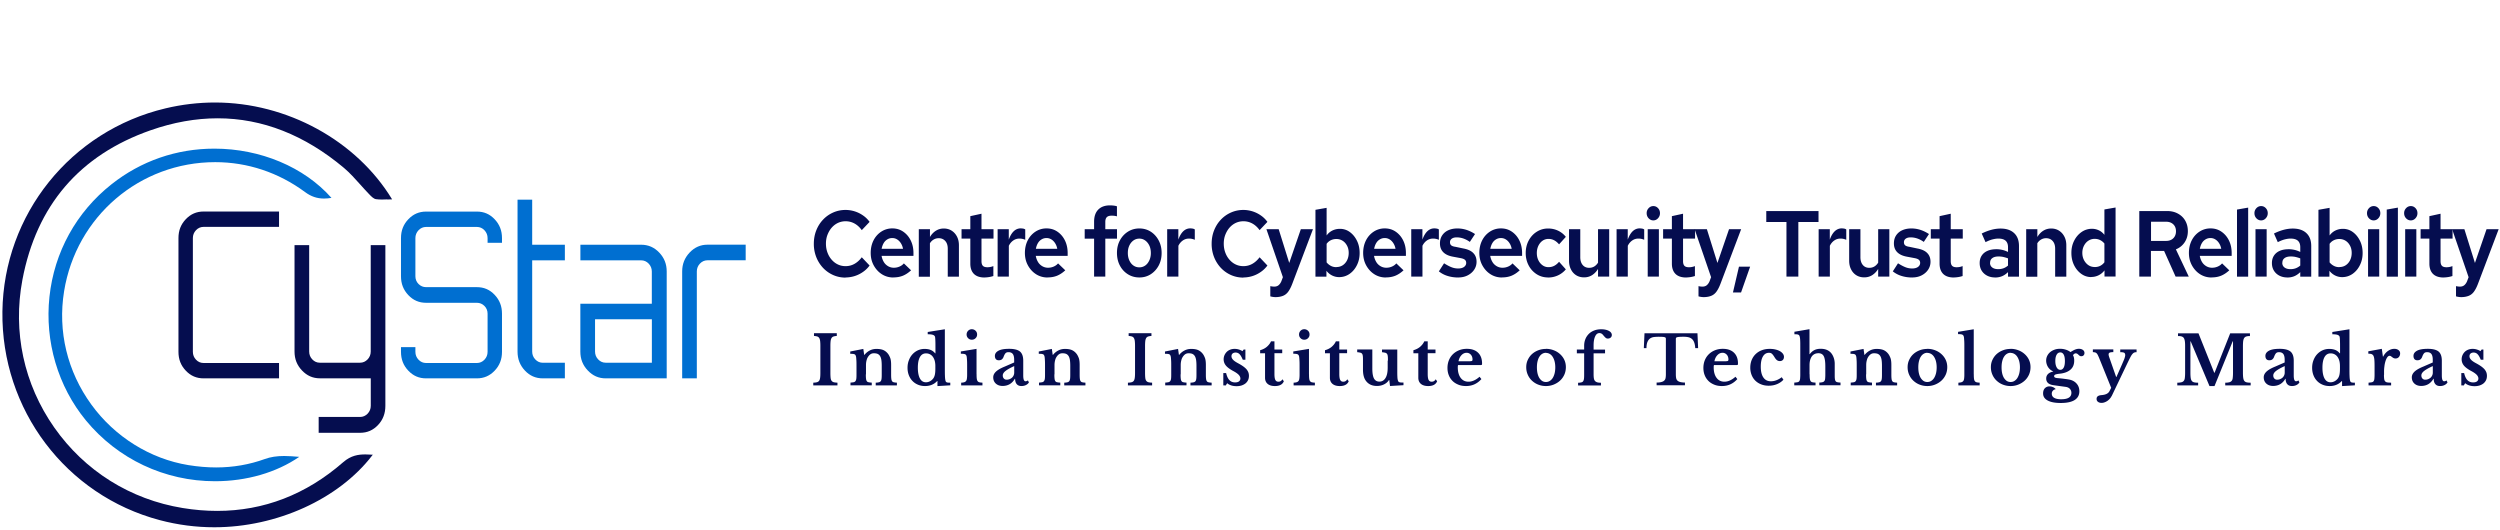 <svg xmlns="http://www.w3.org/2000/svg" width="524" height="111" fill="none"><path fill="#050D4F" d="M58.486 47.555v-3.22h-15.82c-1.47 0-2.69.53-3.72 1.61-1.04 1.09-1.54 2.38-1.54 3.95v23.85c0 1.57.5 2.86 1.54 3.95 1.03 1.09 2.25 1.61 3.72 1.61h15.82v-3.22h-15.82c-.62 0-1.15-.23-1.59-.7-.43-.45-.65-1.01-.65-1.64v-23.85c0-.63.22-1.18.65-1.64.44-.46.97-.7 1.59-.7h15.82ZM79.234 89.085c1.04-1.11 1.54-2.43 1.54-4.02v-33.68h-3.07v22.3c0 .63-.22 1.19-.65 1.64-.44.46-.97.7-1.59.7h-8.42c-.62 0-1.15-.23-1.59-.7-.43-.45-.65-1.01-.65-1.64v-22.3h-3.07v22.3c0 1.56.51 2.86 1.57 3.97 1.05 1.1 2.27 1.64 3.75 1.64h10.66v5.76c0 .63-.22 1.19-.65 1.64-.44.46-.97.7-1.59.7h-8.68v3.32h8.68c1.5 0 2.73-.54 3.77-1.64l-.01.01Z"/><path fill="#006FD1" d="M89.307 79.305h10.65c1.47 0 2.69-.53 3.72-1.61 1.04-1.09 1.54-2.38 1.54-3.95v-8c0-1.56-.5-2.85-1.54-3.95-1.03-1.09-2.25-1.61-3.72-1.61h-10.65c-.61 0-1.14-.22-1.58-.66-.44-.44-.66-.99-.66-1.62v-8c0-.63.22-1.18.65-1.64.44-.46.97-.7 1.59-.7h10.65c.61 0 1.15.23 1.59.7.43.46.65 1.01.65 1.64v.99h3.02v-.99c0-1.56-.5-2.85-1.54-3.95-1.03-1.09-2.25-1.61-3.72-1.61h-10.65c-1.47 0-2.69.53-3.72 1.61-1.04 1.09-1.54 2.38-1.54 3.95v8c0 1.56.5 2.85 1.54 3.95 1.03 1.09 2.25 1.61 3.72 1.61h10.65c.61 0 1.14.22 1.58.66.44.44.66.99.66 1.62v8c0 .63-.22 1.19-.65 1.64-.44.46-.97.7-1.59.7h-10.65c-.62 0-1.15-.23-1.59-.7-.43-.45-.65-1.01-.65-1.64v-.99h-3.02v.99c0 1.56.5 2.86 1.54 3.95 1.03 1.09 2.25 1.61 3.72 1.61ZM113.787 79.305h4.61v-3.27h-4.61c-.62 0-1.15-.23-1.59-.7-.43-.45-.65-1.01-.65-1.64v-19.13h6.85v-3.27h-6.85v-9.44h-3.07v31.84c0 1.57.51 2.87 1.54 3.97s2.26 1.64 3.77 1.64ZM126.961 79.305h12.78v-22.4c0-1.56-.51-2.86-1.57-3.97-1.05-1.1-2.29-1.64-3.79-1.64h-12.73v3.27h12.73c.61 0 1.15.23 1.59.7.43.46.65 1.01.65 1.64v6.76h-14.98v10.03c0 1.56.51 2.86 1.57 3.97 1.05 1.1 2.27 1.64 3.75 1.64Zm-2.24-11.98v-.4h11.91v9.1h-9.67c-.62 0-1.15-.23-1.59-.7-.43-.45-.65-1.01-.65-1.64v-6.36ZM148.304 54.555h7.99v-3.27h-7.99c-1.47 0-2.7.54-3.75 1.64-1.05 1.11-1.57 2.41-1.57 3.97v22.4h3.07v-22.4c0-.63.22-1.19.65-1.64.44-.46.97-.7 1.59-.7h.01Z"/><path fill="#050D4F" d="M81.114 41.815c.36-.01.71-.03 1.07-.03-7.48-12.33-22.05-20.3-37.12-20.3-3.46 0-6.96.41-10.39 1.23-19.85 4.72-33.9 22.23-34.17 42.58-.27 20.54 13.3 38.52 33 43.73 3.73.99 7.57 1.49 11.41 1.49 13.08 0 26.07-5.9 33.09-15.04l.13-.17c-.5-.03-1.03-.06-1.55-.06-1.44 0-3.01.2-4.66 1.64-7.76 6.77-16.64 10.2-26.4 10.2-2.34 0-4.77-.2-7.21-.6-10.99-1.79-20.56-7.78-26.95-16.89-6.36-9.07-8.72-20.06-6.67-30.94 2.95-15.6 11.99-26.14 26.87-31.35 4.76-1.67 9.49-2.51 14.06-2.51 9.35 0 18.26 3.5 26.47 10.4 1.24 1.05 2.36 2.3 3.44 3.51.59.66 1.2 1.34 1.82 1.98l.06.06c.39.41.88.92 1.38 1 .37.05.76.08 1.25.08.35 0 .7-.01 1.07-.03v.02Z"/><path fill="#006FD1" d="m69.474 41.475-.02-.02c-5.71-6.44-14.88-10.3-24.52-10.3-7.93 0-15.39 2.58-21.56 7.47-7.39 5.84-12.01 14.22-13.01 23.59-1 9.34 1.78 18.78 7.64 25.9 6.67 8.1 16.53 12.75 27.06 12.75 6.61 0 12.88-1.82 17.66-5.11-1.08-.09-2.13-.18-3.15-.18-1.57 0-2.86.2-4.05.63-3.22 1.17-6.66 1.77-10.22 1.77-1.88 0-3.84-.17-5.82-.49-8.02-1.31-15.43-5.93-20.33-12.68-5.05-6.94-7.08-15.38-5.72-23.76 2.54-15.68 15.86-27.06 31.68-27.06 6.75 0 13.26 2.16 18.81 6.26 1.26.94 2.53 1.37 3.99 1.37.49 0 1.01-.05 1.57-.14h-.01Z"/><path fill="#050D4F" d="M177.228 58.185c-.92 0-1.79-.18-2.6-.54-.81-.36-1.51-.86-2.12-1.5a7.17 7.17 0 0 1-1.42-2.26 7.52 7.52 0 0 1-.51-2.79c0-1 .17-1.94.51-2.8.34-.86.81-1.61 1.42-2.25.6-.64 1.31-1.14 2.12-1.5a6.34 6.34 0 0 1 2.6-.54 6.42 6.42 0 0 1 3.67 1.16c.54.37.99.82 1.37 1.34l-1.64 1.73c-.45-.62-.96-1.08-1.53-1.39-.57-.31-1.19-.47-1.86-.47-.57 0-1.11.12-1.61.35-.5.24-.93.57-1.31 1-.37.43-.66.93-.88 1.5-.22.57-.32 1.19-.32 1.85 0 .66.11 1.29.32 1.86.21.57.5 1.07.88 1.5.38.43.81.77 1.31 1 .5.24 1.03.35 1.61.35.67 0 1.29-.16 1.86-.48.57-.32 1.08-.78 1.53-1.38l1.64 1.73c-.38.51-.83.96-1.37 1.33a6.326 6.326 0 0 1-3.67 1.17v.03ZM187.27 58.165c-.9 0-1.71-.23-2.42-.68-.71-.45-1.28-1.07-1.71-1.85-.43-.78-.64-1.65-.64-2.62 0-.97.2-1.86.59-2.63.39-.77.94-1.38 1.62-1.83a4.16 4.16 0 0 1 2.33-.68c.87 0 1.61.23 2.27.68.66.45 1.19 1.06 1.57 1.83.38.77.58 1.66.58 2.65v.59h-6.68c.08.5.25.93.48 1.31.23.38.54.66.9.87.37.21.76.31 1.19.31.43 0 .81-.08 1.18-.24.37-.16.68-.38.92-.67l1.51 1.45c-.56.52-1.14.9-1.73 1.14-.6.24-1.25.35-1.97.35l.01.02Zm-2.47-6.02h4.47c-.08-.45-.23-.83-.45-1.17-.21-.33-.47-.6-.78-.79-.3-.19-.65-.29-1.02-.29s-.72.09-1.03.28c-.31.18-.57.44-.77.78-.2.33-.34.73-.43 1.19h.01ZM192.58 57.975v-9.93h2.34v1.63c.35-.59.78-1.03 1.27-1.33.49-.3 1.04-.45 1.63-.45.59 0 1.17.15 1.64.45.47.3.85.71 1.12 1.24.27.52.41 1.13.41 1.83v6.58h-2.34v-5.87c0-.68-.17-1.22-.52-1.61-.35-.39-.81-.59-1.38-.59-.37 0-.71.09-1.03.27-.32.18-.59.44-.81.79v7.01h-2.34l.01-.02ZM206.359 58.165c-.97 0-1.71-.25-2.22-.75-.5-.5-.76-1.22-.76-2.16v-5.24h-1.84v-1.98h1.84v-2.73l2.34-.51v3.24h2.52v1.98h-2.52v4.71c0 .46.1.79.29.99.19.2.51.3.95.3.21 0 .4-.02.58-.05.18-.03.4-.09.67-.19v2.08a6.4 6.4 0 0 1-.91.22c-.34.05-.65.08-.93.08l-.01.01ZM209.102 57.975v-9.93h2.34v2.18c.28-.79.63-1.37 1.05-1.77.42-.39.91-.59 1.47-.59.19.01.36.03.49.05.13.02.28.08.44.17v2.18a2.931 2.931 0 0 0-1.2-.26c-.49 0-.92.13-1.31.4s-.7.64-.93 1.11v6.46H209.102ZM219.59 58.165c-.9 0-1.71-.23-2.42-.68-.71-.45-1.28-1.07-1.71-1.85-.43-.78-.64-1.65-.64-2.62 0-.97.2-1.86.59-2.63.39-.77.94-1.38 1.62-1.83a4.16 4.16 0 0 1 2.33-.68c.87 0 1.61.23 2.27.68.66.45 1.19 1.06 1.57 1.83.38.77.58 1.66.58 2.65v.59h-6.68c.08.5.25.93.48 1.31.23.38.54.66.9.87.37.21.76.31 1.19.31.43 0 .81-.08 1.18-.24.37-.16.68-.38.92-.67l1.51 1.45c-.56.52-1.14.9-1.73 1.14-.6.24-1.25.35-1.97.35l.01.02Zm-2.46-6.02h4.47c-.08-.45-.23-.83-.45-1.17-.21-.33-.47-.6-.78-.79-.3-.19-.65-.29-1.02-.29s-.72.09-1.03.28c-.31.18-.57.44-.77.78-.2.33-.34.73-.43 1.19h.01ZM229.322 57.975v-7.95h-1.97v-1.98h1.97v-1.57c0-1.1.29-1.95.87-2.54.58-.59 1.4-.89 2.47-.89.26 0 .51.02.77.05.26.03.48.08.68.15v2.1c-.26-.07-.46-.1-.62-.12-.16-.01-.32-.02-.49-.02-.46 0-.8.1-1.01.31-.21.21-.32.54-.32 1v1.53h2.45v1.98h-2.45v7.95H229.322ZM238.827 58.155c-.9 0-1.71-.22-2.42-.67a4.714 4.714 0 0 1-1.68-1.83c-.41-.77-.61-1.66-.61-2.65s.2-1.84.61-2.61c.41-.77.97-1.38 1.68-1.83.71-.45 1.51-.68 2.4-.68.89 0 1.7.23 2.4.68.7.45 1.25 1.07 1.66 1.84.41.78.61 1.65.61 2.62 0 .97-.2 1.85-.61 2.62s-.96 1.37-1.66 1.83c-.7.45-1.49.68-2.38.68Zm-.02-2.12c.46 0 .87-.13 1.23-.38s.64-.61.86-1.08c.22-.47.32-.98.32-1.54s-.1-1.11-.31-1.55c-.21-.44-.49-.8-.86-1.07s-.78-.4-1.24-.4c-.46 0-.88.13-1.24.39s-.65.62-.86 1.07c-.21.45-.31.96-.31 1.54 0 .58.1 1.1.31 1.56.21.46.49.82.86 1.08.37.26.78.38 1.24.38ZM244.641 57.975v-9.93h2.34v2.18c.28-.79.63-1.37 1.05-1.77.42-.39.91-.59 1.47-.59.19.01.36.03.49.05.13.02.28.08.44.17v2.18a2.931 2.931 0 0 0-1.2-.26c-.49 0-.92.13-1.31.4s-.7.64-.93 1.11v6.46H244.641ZM260.611 58.185c-.92 0-1.79-.18-2.6-.54-.81-.36-1.51-.86-2.12-1.5a7.17 7.17 0 0 1-1.42-2.26 7.52 7.52 0 0 1-.51-2.79c0-1 .17-1.94.51-2.8.34-.86.81-1.61 1.42-2.25.6-.64 1.31-1.14 2.12-1.5a6.34 6.34 0 0 1 2.6-.54 6.42 6.42 0 0 1 3.67 1.16c.54.37.99.82 1.37 1.34l-1.64 1.73c-.45-.62-.96-1.08-1.53-1.39-.57-.31-1.19-.47-1.86-.47-.57 0-1.11.12-1.61.35-.5.24-.93.57-1.31 1-.37.43-.66.93-.88 1.5-.22.57-.32 1.19-.32 1.85 0 .66.11 1.29.32 1.86.21.57.5 1.07.88 1.5.38.43.81.77 1.31 1 .5.24 1.03.35 1.61.35.67 0 1.29-.16 1.86-.48.57-.32 1.08-.78 1.53-1.38l1.64 1.73c-.38.51-.83.96-1.37 1.33a6.326 6.326 0 0 1-3.67 1.17v.03Z"/><path fill="#050D4F" d="M267.355 62.275c-.35 0-.72-.05-1.1-.16v-2.14a3.91 3.91 0 0 0 .82.1c.38 0 .68-.1.91-.29.23-.19.43-.46.58-.81l.33-.88-3.45-10.05h2.57l2.21 7.07 2.43-7.07h2.54l-4.34 11.46c-.26.68-.54 1.22-.84 1.63-.3.41-.67.7-1.1.87-.43.17-.95.27-1.56.27ZM275.719 57.975v-14l2.34-.41v5.79c.32-.45.72-.79 1.2-1.03.49-.24 1.02-.36 1.59-.36.78 0 1.48.23 2.1.69.62.46 1.11 1.07 1.48 1.83.37.76.55 1.61.55 2.55 0 .94-.19 1.78-.57 2.54-.38.77-.89 1.37-1.54 1.83-.65.45-1.38.68-2.18.68-.54 0-1.03-.12-1.49-.35-.46-.23-.85-.56-1.18-.98v1.24h-2.3v-.02Zm4.38-2c.51 0 .96-.13 1.34-.38.38-.25.69-.61.91-1.05.22-.45.34-.96.34-1.53 0-.57-.11-1.06-.34-1.5-.23-.44-.53-.79-.92-1.04s-.83-.38-1.33-.38c-.43 0-.81.09-1.16.26-.35.17-.64.42-.88.75v3.89c.25.31.56.56.91.74.35.18.73.26 1.13.26v-.02ZM290.489 58.165c-.9 0-1.71-.23-2.42-.68-.71-.45-1.28-1.07-1.71-1.85-.43-.78-.64-1.65-.64-2.62 0-.97.2-1.86.59-2.63.39-.77.94-1.38 1.62-1.83a4.16 4.16 0 0 1 2.33-.68c.87 0 1.61.23 2.27.68.66.45 1.19 1.06 1.57 1.83.38.77.58 1.66.58 2.65v.59h-6.68c.08.5.25.93.48 1.31.23.38.54.66.9.87.37.21.76.31 1.19.31.43 0 .81-.08 1.18-.24.37-.16.68-.38.92-.67l1.51 1.45c-.56.52-1.14.9-1.73 1.14-.6.24-1.25.35-1.97.35l.01.02Zm-2.46-6.02h4.47c-.08-.45-.23-.83-.45-1.17-.21-.33-.47-.6-.78-.79-.3-.19-.65-.29-1.02-.29s-.72.09-1.03.28c-.31.18-.57.44-.77.78-.2.33-.34.73-.43 1.19h.01ZM295.797 57.975v-9.93h2.34v2.18c.28-.79.63-1.37 1.05-1.77.42-.39.91-.59 1.47-.59.19.01.36.03.49.05.13.02.28.08.44.17v2.18a2.931 2.931 0 0 0-1.2-.26c-.49 0-.92.13-1.31.4s-.7.64-.93 1.11v6.46H295.797ZM305.656 58.165c-.8 0-1.55-.11-2.25-.33a5.36 5.36 0 0 1-1.82-.96l1.09-1.69c.62.39 1.15.67 1.6.84.45.17.9.25 1.36.25.51 0 .92-.11 1.22-.32.3-.22.46-.5.46-.85 0-.28-.09-.49-.27-.65-.18-.16-.47-.27-.88-.35l-1.66-.31c-.9-.17-1.57-.49-2.02-.96-.45-.47-.67-1.07-.67-1.81 0-.65.15-1.21.46-1.68.3-.46.73-.83 1.28-1.08.55-.25 1.19-.38 1.92-.38.65 0 1.27.1 1.88.29.61.2 1.21.49 1.81.88l-1.09 1.65a5.18 5.18 0 0 0-1.37-.72c-.45-.15-.91-.23-1.37-.23-.46 0-.79.09-1.04.27-.25.18-.38.43-.38.75 0 .27.08.49.25.64.17.15.47.26.91.32l1.66.35c.92.17 1.62.49 2.07.96.46.47.68 1.07.68 1.81 0 .63-.17 1.19-.51 1.69-.34.5-.8.89-1.37 1.18-.57.29-1.22.43-1.95.43v.01ZM314.84 58.165c-.9 0-1.71-.23-2.42-.68-.71-.45-1.28-1.07-1.71-1.85-.43-.78-.64-1.65-.64-2.62 0-.97.2-1.86.59-2.63.39-.77.94-1.38 1.62-1.83a4.16 4.16 0 0 1 2.33-.68c.87 0 1.61.23 2.27.68.66.45 1.19 1.06 1.57 1.83.38.77.58 1.66.58 2.65v.59h-6.68c.08.5.25.93.48 1.31.23.38.54.66.9.87.37.21.76.31 1.19.31.43 0 .81-.08 1.18-.24.37-.16.68-.38.92-.67l1.51 1.45c-.56.52-1.14.9-1.73 1.14-.6.24-1.25.35-1.97.35l.01.02Zm-2.46-6.02h4.47c-.08-.45-.23-.83-.45-1.17-.21-.33-.47-.6-.78-.79-.3-.19-.65-.29-1.02-.29s-.72.09-1.03.28c-.31.18-.57.44-.77.78-.2.33-.34.73-.43 1.19h.01ZM324.479 58.155c-.89 0-1.69-.23-2.39-.68a4.813 4.813 0 0 1-1.68-1.84c-.41-.78-.62-1.65-.62-2.6 0-.95.21-1.84.62-2.61.41-.77.97-1.39 1.68-1.84.71-.45 1.5-.69 2.39-.69.74 0 1.44.15 2.08.45.64.3 1.19.73 1.64 1.3l-1.42 1.57c-.32-.38-.66-.66-1.02-.85-.36-.19-.76-.29-1.19-.29-.47 0-.89.13-1.26.39s-.65.62-.87 1.06c-.21.45-.32.95-.32 1.51s.11 1.06.32 1.5c.21.44.5.79.87 1.06s.78.4 1.26.4c.43 0 .82-.09 1.19-.28.37-.19.71-.47 1.02-.85l1.42 1.59c-.45.54-1 .96-1.64 1.26-.65.3-1.34.45-2.08.45v-.01ZM332.017 58.135c-.62 0-1.17-.15-1.64-.44-.47-.29-.85-.71-1.11-1.24-.27-.53-.4-1.13-.4-1.82v-6.59h2.36v5.87c0 .68.17 1.22.5 1.62.33.4.79.6 1.36.6.39 0 .74-.09 1.05-.27.31-.18.58-.45.81-.81v-7.01h2.34v9.93h-2.34v-1.61a3.93 3.93 0 0 1-1.27 1.32c-.49.3-1.04.45-1.65.45h-.01ZM338.836 57.975v-9.93h2.34v2.18c.28-.79.63-1.37 1.05-1.77.42-.39.91-.59 1.47-.59.19.01.36.03.49.05.13.02.28.08.44.17v2.18a2.931 2.931 0 0 0-1.2-.26c-.49 0-.92.13-1.31.4s-.7.64-.93 1.11v6.46H338.836ZM346.531 46.195c-.38 0-.7-.15-.98-.44-.27-.29-.41-.65-.41-1.07 0-.42.14-.76.41-1.05.27-.29.6-.44.99-.44s.7.14.98.43c.27.29.41.64.41 1.06 0 .42-.14.76-.41 1.06-.27.3-.61.45-.99.45Zm-1.17 11.78v-9.93h2.34v9.93h-2.34ZM353.406 58.165c-.97 0-1.71-.25-2.22-.75-.5-.5-.76-1.22-.76-2.16v-5.24h-1.84v-1.98h1.84v-2.73l2.34-.51v3.24h2.52v1.98h-2.52v4.71c0 .46.1.79.29.99.19.2.51.3.95.3.21 0 .4-.02.58-.05.18-.03.4-.09.67-.19v2.08a6.4 6.4 0 0 1-.91.22c-.34.05-.65.08-.93.08l-.01.01Z"/><path fill="#050D4F" d="M357.105 62.275c-.35 0-.72-.05-1.1-.16v-2.14a3.91 3.91 0 0 0 .82.1c.38 0 .68-.1.91-.29.23-.19.43-.46.58-.81l.33-.88-3.45-10.05h2.57l2.21 7.07 2.43-7.07h2.54l-4.34 11.46c-.26.68-.54 1.22-.84 1.63-.3.41-.67.7-1.1.87-.43.17-.95.27-1.56.27ZM363.227 61.295l1.26-5.4h2.34l-1.9 5.4h-1.7ZM374.441 57.975v-11.44h-4.23v-2.3h10.95v2.3h-4.23v11.44H374.441ZM381.188 57.975v-9.93h2.339v2.18c.28-.79.631-1.37 1.051-1.77.42-.39.91-.59 1.47-.59.19.01.36.03.49.05.13.02.28.08.44.17v2.18a2.931 2.931 0 0 0-1.201-.26c-.49 0-.92.13-1.31.4s-.699.64-.929 1.11v6.46H381.188ZM390.736 58.135c-.62 0-1.17-.15-1.64-.44-.47-.29-.85-.71-1.11-1.24-.27-.53-.4-1.13-.4-1.82v-6.59h2.36v5.87c0 .68.17 1.22.5 1.62.33.4.79.6 1.36.6.39 0 .74-.09 1.05-.27.31-.18.58-.45.81-.81v-7.01h2.34v9.93h-2.34v-1.61a3.93 3.93 0 0 1-1.27 1.32c-.49.3-1.04.45-1.65.45h-.01ZM400.804 58.165c-.8 0-1.55-.11-2.25-.33a5.36 5.36 0 0 1-1.82-.96l1.09-1.69c.62.39 1.15.67 1.6.84.45.17.9.25 1.36.25.51 0 .92-.11 1.22-.32.3-.22.46-.5.46-.85 0-.28-.09-.49-.27-.65-.18-.16-.47-.27-.88-.35l-1.66-.31c-.9-.17-1.57-.49-2.02-.96-.45-.47-.67-1.07-.67-1.81 0-.65.15-1.21.46-1.68.3-.46.73-.83 1.28-1.08.55-.25 1.19-.38 1.92-.38.65 0 1.27.1 1.88.29.61.2 1.21.49 1.81.88l-1.09 1.65a5.18 5.18 0 0 0-1.37-.72c-.45-.15-.91-.23-1.37-.23-.46 0-.79.09-1.04.27-.25.18-.38.43-.38.75 0 .27.08.49.25.64.17.15.47.26.91.32l1.66.35c.92.17 1.62.49 2.07.96.46.47.68 1.07.68 1.81 0 .63-.17 1.19-.51 1.69-.34.5-.8.89-1.37 1.18-.57.29-1.22.43-1.95.43v.01ZM409.515 58.165c-.97 0-1.71-.25-2.22-.75-.5-.5-.76-1.22-.76-2.16v-5.24h-1.84v-1.98h1.84v-2.73l2.34-.51v3.24h2.52v1.98h-2.52v4.71c0 .46.1.79.29.99.19.2.51.3.95.3.21 0 .4-.02.58-.05.18-.03.4-.09.67-.19v2.08a6.4 6.4 0 0 1-.91.22c-.34.05-.65.08-.93.08l-.01.01ZM418.168 58.155c-.63 0-1.2-.13-1.69-.39s-.871-.62-1.141-1.07c-.27-.45-.399-.97-.399-1.56 0-.59.139-1.12.429-1.56.29-.44.69-.77 1.22-1 .53-.23 1.161-.34 1.891-.34.4 0 .8.05 1.2.14.4.09.79.24 1.2.43v-1c0-.6-.17-1.05-.5-1.35-.33-.3-.851-.45-1.541-.45-.37 0-.759.06-1.199.17-.43.11-.92.3-1.47.58l-.801-1.81c1.4-.69 2.71-1.04 3.94-1.04s2.181.32 2.861.96c.68.64 1.01 1.54 1.01 2.71v6.42h-2.3v-.96c-.4.39-.821.68-1.261.86-.44.18-.919.27-1.439.27l-.01-.01Zm-1.06-3.07c0 .42.16.75.47.98.31.24.73.35 1.27.35.38 0 .73-.06 1.07-.18.33-.12.65-.31.96-.57v-1.51c-.32-.12-.63-.21-.95-.29a4.76 4.76 0 0 0-1.02-.11c-.56 0-1 .11-1.31.34-.32.23-.47.55-.47.97l-.02.02ZM424.69 57.975v-9.93h2.34v1.63c.35-.59.78-1.03 1.27-1.33.49-.3 1.04-.45 1.63-.45.59 0 1.17.15 1.64.45.47.3.85.71 1.12 1.24.27.52.41 1.13.41 1.83v6.58h-2.34v-5.87c0-.68-.17-1.22-.52-1.61-.35-.39-.81-.59-1.38-.59-.37 0-.71.09-1.03.27-.32.18-.59.44-.81.79v7.01h-2.34l.01-.02ZM438.314 58.075c-.77 0-1.47-.23-2.1-.69-.63-.46-1.13-1.07-1.5-1.83-.37-.76-.55-1.61-.55-2.55 0-.94.19-1.79.58-2.55.38-.76.9-1.36 1.55-1.82.65-.45 1.38-.68 2.18-.68.51 0 .99.11 1.44.32.45.21.84.53 1.17.95v-5.32l2.34-.41v14.47h-2.32v-1.3a3.433 3.433 0 0 1-2.79 1.39v.02Zm.73-2.1c.43 0 .81-.08 1.15-.25.34-.17.64-.42.89-.75v-3.93c-.25-.31-.56-.56-.91-.73-.35-.17-.73-.25-1.13-.25-.49 0-.92.13-1.31.38s-.7.61-.93 1.05c-.23.45-.35.95-.35 1.51s.12 1.07.35 1.51c.23.44.54.8.92 1.06s.82.39 1.32.39v.01ZM448.395 57.975v-13.74h5.84c.85 0 1.61.18 2.26.54.66.36 1.17.85 1.53 1.48.36.63.55 1.36.55 2.2 0 .89-.23 1.67-.68 2.34-.45.67-1.06 1.16-1.83 1.47l2.7 5.71h-2.76l-2.41-5.38h-2.76v5.38h-2.46.02Zm2.46-7.48h3.16c.62 0 1.12-.18 1.5-.55.38-.37.57-.86.57-1.47s-.19-1.1-.57-1.46c-.38-.36-.88-.54-1.5-.54h-3.16v4.02ZM463.567 58.165c-.9 0-1.71-.23-2.42-.68-.71-.45-1.28-1.07-1.71-1.85-.43-.78-.64-1.65-.64-2.62 0-.97.2-1.86.59-2.63.39-.77.94-1.38 1.62-1.83a4.16 4.16 0 0 1 2.33-.68c.87 0 1.61.23 2.27.68.66.45 1.19 1.06 1.57 1.83.38.77.58 1.66.58 2.65v.59h-6.68c.08.5.25.93.48 1.31.23.38.54.66.9.87.37.21.76.31 1.19.31.43 0 .81-.08 1.18-.24.37-.16.68-.38.92-.67l1.51 1.45c-.56.52-1.14.9-1.73 1.14-.6.24-1.25.35-1.97.35l.01.02Zm-2.47-6.02h4.47c-.08-.45-.23-.83-.45-1.17-.21-.33-.47-.6-.78-.79-.3-.19-.65-.29-1.02-.29s-.72.09-1.03.28c-.31.18-.57.44-.77.78-.2.33-.34.73-.43 1.19h.01ZM468.875 57.975v-14.05l2.34-.41v14.47h-2.34v-.01ZM473.921 46.195c-.38 0-.7-.15-.98-.44-.27-.29-.41-.65-.41-1.07 0-.42.14-.76.41-1.05.27-.29.6-.44.99-.44s.7.14.98.43c.27.29.41.64.41 1.06 0 .42-.14.76-.41 1.06-.27.3-.61.45-.99.45Zm-1.17 11.78v-9.93h2.34v9.93h-2.34ZM479.425 58.155c-.63 0-1.2-.13-1.69-.39s-.87-.62-1.14-1.07c-.27-.45-.4-.97-.4-1.56 0-.59.14-1.12.43-1.56.29-.44.69-.77 1.22-1 .53-.23 1.16-.34 1.89-.34.4 0 .8.05 1.2.14.4.09.79.24 1.2.43v-1c0-.6-.17-1.05-.5-1.35-.33-.3-.85-.45-1.54-.45-.37 0-.76.06-1.2.17-.43.11-.92.3-1.47.58l-.8-1.81c1.4-.69 2.71-1.04 3.94-1.04s2.18.32 2.86.96c.68.64 1.01 1.54 1.01 2.71v6.42h-2.3v-.96c-.4.39-.82.68-1.26.86-.44.18-.92.27-1.44.27l-.01-.01Zm-1.06-3.07c0 .42.16.75.47.98.31.24.73.35 1.27.35.38 0 .73-.06 1.07-.18.33-.12.65-.31.96-.57v-1.51c-.32-.12-.63-.21-.95-.29a4.76 4.76 0 0 0-1.02-.11c-.56 0-1 .11-1.31.34-.32.23-.47.55-.47.97l-.02.02ZM485.945 57.975v-14l2.34-.41v5.79c.32-.45.72-.79 1.2-1.03.49-.24 1.02-.36 1.59-.36.78 0 1.48.23 2.1.69.62.46 1.11 1.07 1.48 1.83.37.76.55 1.61.55 2.55 0 .94-.19 1.78-.57 2.54-.38.77-.89 1.37-1.54 1.83-.65.45-1.38.68-2.18.68-.54 0-1.03-.12-1.49-.35-.46-.23-.85-.56-1.18-.98v1.24h-2.3v-.02Zm4.38-2c.51 0 .96-.13 1.34-.38.38-.25.69-.61.91-1.05.22-.45.34-.96.34-1.53 0-.57-.11-1.06-.34-1.5-.23-.44-.53-.79-.92-1.04s-.83-.38-1.33-.38c-.43 0-.81.09-1.16.26-.35.17-.64.42-.88.75v3.89c.25.31.56.56.91.74.35.18.73.26 1.13.26v-.02ZM497.515 46.195c-.38 0-.7-.15-.98-.44-.27-.29-.41-.65-.41-1.07 0-.42.14-.76.41-1.05.27-.29.6-.44.99-.44s.7.14.98.43c.27.29.41.64.41 1.06 0 .42-.14.76-.41 1.06-.27.3-.61.45-.99.45Zm-1.17 11.78v-9.93h2.34v9.93h-2.34ZM500.258 57.975v-14.05l2.34-.41v14.47h-2.34v-.01ZM505.296 46.195c-.38 0-.7-.15-.98-.44-.27-.29-.41-.65-.41-1.07 0-.42.14-.76.41-1.05.27-.29.6-.44.99-.44s.7.14.98.43c.27.29.41.64.41 1.06 0 .42-.14.76-.41 1.06-.27.3-.61.45-.99.45Zm-1.17 11.78v-9.93h2.34v9.93h-2.34ZM512.179 58.165c-.97 0-1.71-.25-2.22-.75-.5-.5-.76-1.22-.76-2.16v-5.24h-1.84v-1.98h1.84v-2.73l2.34-.51v3.24h2.52v1.98h-2.52v4.71c0 .46.1.79.29.99.19.2.51.3.95.3.21 0 .4-.02.58-.05.18-.03.4-.09.67-.19v2.08a6.4 6.4 0 0 1-.91.22c-.34.05-.65.08-.93.08l-.01.01Z"/><path fill="#050D4F" d="M515.879 62.275c-.35 0-.72-.05-1.1-.16v-2.14a3.91 3.91 0 0 0 .82.1c.38 0 .68-.1.91-.29.23-.19.43-.46.58-.81l.33-.88-3.45-10.05h2.57l2.21 7.07 2.43-7.07h2.54l-4.34 11.46c-.26.68-.54 1.22-.84 1.63-.3.41-.67.7-1.1.87-.43.17-.95.27-1.56.27ZM175.521 80.775h-5.06v-.57c.32 0 .58-.04.77-.09.19-.05.34-.15.45-.29.1-.14.17-.34.21-.6.04-.26.06-.61.06-1.06v-5.7c0-.4-.02-.73-.05-.99-.03-.26-.1-.47-.19-.62a.75.75 0 0 0-.4-.32c-.17-.06-.41-.1-.7-.12v-.57h4.78v.57c-.29.02-.53.06-.7.12-.18.06-.31.17-.4.32-.09.15-.16.36-.19.62s-.05.59-.05.99v5.7c0 .44.02.8.05 1.06.03.26.1.46.21.6.11.14.26.24.45.29.19.05.45.08.77.09v.57h-.01ZM181.481 78.465c0 .39.01.69.04.91.02.22.08.39.16.51s.2.2.37.23c.17.04.39.07.67.08v.57h-4.46v-.57c.27-.02.49-.05.66-.08.17-.04.29-.11.38-.23.09-.12.15-.27.18-.48.03-.21.04-.49.04-.85v-1.77c0-.56 0-1.01-.03-1.35-.02-.34-.04-.58-.07-.7-.03-.12-.07-.22-.11-.3a.463.463 0 0 0-.21-.18c-.09-.04-.21-.07-.35-.08-.14-.01-.32-.02-.54-.02v-.48l2.74-.54.18 1.25h.06c.31-.4.68-.7 1.11-.92.42-.22.89-.33 1.4-.33.6 0 1.09.08 1.47.25.37.17.71.44 1 .83.16.22.3.5.43.84.12.34.18.82.18 1.42v2c0 .39.01.69.04.91.02.22.08.39.16.51s.2.2.36.23c.16.04.38.07.65.08v.57h-4.44v-.57c.28 0 .51-.04.67-.08.17-.04.29-.12.38-.23.09-.11.14-.28.17-.49.03-.21.04-.49.04-.84v-1.93c0-.48-.03-.89-.08-1.22-.06-.33-.15-.6-.28-.8-.13-.2-.3-.35-.5-.44-.21-.09-.47-.13-.78-.13-.31 0-.56.08-.78.25-.22.17-.41.41-.57.71-.09.17-.16.39-.22.66s-.09.55-.09.84v1.96h-.03ZM196.489 79.865h-.06c-.65.7-1.5 1.05-2.54 1.05-.54 0-1.03-.09-1.48-.28-.45-.19-.84-.45-1.16-.79-.33-.34-.58-.74-.76-1.21-.18-.47-.27-.99-.27-1.55s.09-1.09.28-1.57c.18-.48.43-.9.75-1.25s.7-.63 1.13-.83c.44-.2.92-.3 1.42-.3.47 0 .89.07 1.25.21.36.14.68.38.96.72h.06v-1.21c0-.56 0-1.04-.02-1.44-.01-.4-.04-.66-.06-.79-.05-.2-.19-.34-.43-.43-.24-.09-.61-.13-1.11-.13v-.48l3.59-.57v8.11c0 .71 0 1.25.02 1.64.01.38.04.67.08.87.02.12.05.22.08.3.04.08.09.13.17.18.08.04.18.07.3.08.13.01.29.02.49.02v.55l-2.69.16v-1.06Zm-.44-3.16c0-.36-.04-.69-.11-1-.08-.31-.19-.58-.34-.81a1.75 1.75 0 0 0-.65-.62c-.26-.14-.55-.21-.85-.21-.56 0-.98.25-1.28.77-.29.51-.44 1.25-.44 2.23s.15 1.74.44 2.27c.29.53.71.79 1.26.79.31 0 .61-.08.89-.24.28-.16.52-.38.7-.65.13-.21.23-.46.29-.77.06-.31.09-.7.09-1.18V76.705ZM204.691 78.445c0 .38.01.68.04.91.03.23.08.4.17.52.08.12.21.21.37.25.16.04.38.07.65.08v.57h-4.46v-.57c.26 0 .48-.04.64-.09.17-.05.29-.14.38-.25.09-.11.15-.28.18-.5.03-.22.05-.48.05-.82v-1.74c0-.55 0-1-.03-1.35-.02-.35-.04-.6-.07-.73-.05-.24-.15-.39-.32-.47-.17-.08-.47-.11-.9-.11v-.48l3.29-.54v5.33l.01-.01Zm-2.09-8.33c0-.31.11-.57.32-.79.21-.21.47-.32.77-.32.3 0 .57.11.79.32.22.21.32.47.32.79 0 .32-.11.56-.32.77-.21.21-.47.32-.79.32-.32 0-.56-.11-.77-.32-.21-.21-.32-.47-.32-.77ZM212.57 75.985v-.59c0-.55-.1-.95-.29-1.2-.19-.25-.49-.38-.9-.38-.27 0-.48.07-.62.22s-.27.39-.4.73c-.08.24-.21.42-.36.55-.16.13-.37.2-.65.2s-.47-.08-.61-.24c-.14-.16-.21-.39-.21-.68 0-.45.25-.81.74-1.08s1.25-.4 2.25-.4c1.06 0 1.81.19 2.27.57.45.38.68 1.02.68 1.92v3.1c0 .8.16 1.21.48 1.21.18 0 .34-.06.5-.18l.21.41c-.13.24-.34.42-.62.56-.28.14-.59.21-.94.21-.43 0-.76-.13-.99-.4-.23-.26-.34-.64-.34-1.12h-.07c-.27.49-.63.86-1.06 1.12-.43.25-.93.38-1.49.38-.6 0-1.07-.17-1.43-.5-.36-.33-.54-.77-.54-1.31 0-.42.18-.81.55-1.17.37-.36.98-.72 1.84-1.07l2-.87v.01Zm0 .75c-.79.36-1.39.69-1.79 1-.4.31-.6.63-.6.96 0 .27.08.49.23.65.15.16.34.24.57.24a1.695 1.695 0 0 0 1.15-.44 1.427 1.427 0 0 0 .45-1.06v-1.35h-.01ZM220.997 78.465c0 .39.01.69.04.91.02.22.08.39.16.51s.2.2.37.23c.17.04.39.07.67.08v.57h-4.46v-.57c.27-.02.49-.05.66-.08.17-.04.29-.11.38-.23.09-.12.15-.27.18-.48.03-.21.04-.49.04-.85v-1.77c0-.56 0-1.01-.03-1.35-.02-.34-.04-.58-.07-.7-.03-.12-.07-.22-.11-.3a.463.463 0 0 0-.21-.18c-.09-.04-.21-.07-.35-.08-.14-.01-.32-.02-.54-.02v-.48l2.74-.54.18 1.25h.06c.31-.4.68-.7 1.11-.92.42-.22.89-.33 1.4-.33.6 0 1.09.08 1.47.25.37.17.71.44 1 .83.16.22.3.5.43.84.12.34.18.82.18 1.42v2c0 .39.01.69.04.91.02.22.08.39.16.51s.2.2.36.23c.16.04.38.07.65.08v.57h-4.44v-.57c.28 0 .51-.04.67-.08.17-.04.29-.12.38-.23.09-.11.14-.28.17-.49.03-.21.04-.49.04-.84v-1.93c0-.48-.03-.89-.08-1.22-.06-.33-.15-.6-.28-.8-.13-.2-.3-.35-.5-.44-.21-.09-.47-.13-.78-.13-.31 0-.56.08-.78.25-.22.17-.41.41-.57.71-.09.17-.16.39-.22.66s-.09.55-.09.84v1.96h-.03ZM241.474 80.775h-5.06v-.57c.32 0 .58-.04.77-.09.19-.05.34-.15.45-.29.1-.14.17-.34.21-.6.04-.26.06-.61.06-1.06v-5.7c0-.4-.02-.73-.05-.99-.03-.26-.1-.47-.19-.62a.75.75 0 0 0-.4-.32c-.17-.06-.41-.1-.7-.12v-.57h4.78v.57c-.29.02-.53.06-.7.12-.18.06-.31.17-.4.32-.09.15-.16.36-.19.62s-.05.59-.05.99v5.7c0 .44.02.8.05 1.06.03.26.1.46.21.6.11.14.26.24.45.29.19.05.45.08.77.09v.57h-.01ZM247.45 78.465c0 .39.01.69.04.91.02.22.08.39.16.51s.2.2.37.23c.17.04.39.07.67.08v.57h-4.46v-.57c.27-.02.49-.05.66-.08.17-.04.29-.11.38-.23.09-.12.15-.27.18-.48.03-.21.04-.49.04-.85v-1.77c0-.56 0-1.01-.03-1.35-.02-.34-.04-.58-.07-.7-.03-.12-.07-.22-.11-.3a.463.463 0 0 0-.21-.18c-.09-.04-.21-.07-.35-.08-.14-.01-.32-.02-.54-.02v-.48l2.74-.54.18 1.25h.06c.31-.4.68-.7 1.11-.92.42-.22.89-.33 1.4-.33.6 0 1.09.08 1.47.25.37.17.71.44 1 .83.16.22.3.5.43.84.12.34.18.82.18 1.42v2c0 .39.01.69.04.91.02.22.08.39.16.51s.2.2.36.23c.16.04.38.07.65.08v.57h-4.44v-.57c.28 0 .51-.04.67-.08.17-.04.29-.12.38-.23.09-.11.14-.28.17-.49.03-.21.04-.49.04-.84v-1.93c0-.48-.03-.89-.08-1.22-.06-.33-.15-.6-.28-.8-.13-.2-.3-.35-.5-.44-.21-.09-.47-.13-.78-.13-.31 0-.56.08-.78.25-.22.17-.41.41-.57.71-.09.17-.16.39-.22.66s-.09.55-.09.84v1.96h-.03ZM256.846 80.775h-.44v-2.58h.59c.16.68.39 1.18.7 1.49.3.31.69.47 1.18.47.35 0 .62-.07.82-.22a.73.73 0 0 0 .29-.6c0-.25-.12-.52-.35-.77-.24-.25-.62-.52-1.15-.8-.72-.39-1.23-.77-1.54-1.15-.31-.38-.47-.82-.47-1.3 0-.31.06-.6.18-.87s.28-.5.48-.7c.2-.2.45-.35.73-.46.28-.11.59-.16.92-.16.29 0 .58.04.87.13.29.09.54.2.76.35l.25-.34h.37v2.14h-.55c-.22-.54-.44-.93-.67-1.16a1.11 1.11 0 0 0-.84-.35c-.26 0-.47.07-.63.21-.16.14-.23.33-.23.57 0 .26.12.51.35.75.23.24.62.5 1.16.78.38.21.7.41.98.61.27.2.5.4.67.6.17.2.29.42.38.64.08.22.12.46.12.72 0 .33-.06.63-.18.89s-.3.49-.52.68c-.23.19-.5.33-.81.44-.32.1-.67.16-1.06.16-.41 0-.79-.05-1.13-.16-.34-.11-.64-.27-.86-.47l-.31.5-.06-.04ZM264.125 74.045v-.64c.57-.16 1.04-.4 1.42-.73.38-.33.67-.7.86-1.13h.72v1.71h1.63v.78h-1.63v4.35c0 .59.06 1 .19 1.25s.34.37.64.37c.37 0 .65-.17.84-.51l.3.41c-.26.67-.89 1.01-1.87 1.01-.65 0-1.16-.15-1.52-.45-.36-.3-.55-.73-.55-1.28v-5.14h-1.03ZM274.37 78.445c0 .38.01.68.04.91.03.23.08.4.17.52.08.12.21.21.37.25.16.04.38.07.65.08v.57h-4.46v-.57c.26 0 .48-.04.64-.09.17-.05.29-.14.38-.25.09-.11.15-.28.18-.5.03-.22.05-.48.05-.82v-1.74c0-.55 0-1-.03-1.35-.02-.35-.04-.6-.07-.73-.05-.24-.15-.39-.32-.47-.17-.08-.47-.11-.9-.11v-.48l3.29-.54v5.33l.01-.01Zm-2.09-8.33c0-.31.11-.57.32-.79.21-.21.47-.32.77-.32.3 0 .57.11.79.32.22.21.32.47.32.79 0 .32-.11.56-.32.77-.21.21-.47.32-.79.32-.32 0-.56-.11-.77-.32-.21-.21-.32-.47-.32-.77ZM277.719 74.045v-.64c.57-.16 1.04-.4 1.42-.73.38-.33.67-.7.86-1.13h.72v1.71h1.63v.78h-1.63v4.35c0 .59.06 1 .19 1.25s.34.37.64.37c.37 0 .65-.17.84-.51l.3.41c-.26.67-.89 1.01-1.87 1.01-.65 0-1.16-.15-1.52-.45-.36-.3-.55-.73-.55-1.28v-5.14h-1.03ZM290.909 75.585c0-.38 0-.68-.03-.9-.02-.22-.07-.39-.16-.51a.602.602 0 0 0-.38-.24c-.17-.04-.39-.08-.67-.11v-.57h3.2v4.29c0 .58 0 1.03.02 1.35.01.33.04.57.08.73.03.12.06.22.1.29.04.07.1.13.18.17.08.04.2.07.35.08.15.01.34.02.57.02v.55l-2.82.17-.16-1.26h-.06c-.25.4-.59.7-1.04.92-.44.22-.94.33-1.49.33-1.01 0-1.78-.36-2.31-1.08-.41-.55-.61-1.33-.61-2.34v-1.91c0-.39 0-.69-.03-.91-.02-.22-.07-.39-.15-.5a.614.614 0 0 0-.36-.23c-.16-.04-.38-.08-.67-.11v-.57h3.17v4.01c0 .95.12 1.65.35 2.08.24.43.61.65 1.13.65.56 0 .99-.26 1.29-.77.3-.49.45-1.21.45-2.17v-1.47l.05.01ZM296.25 74.045v-.64c.57-.16 1.04-.4 1.42-.73.38-.33.67-.7.86-1.13h.72v1.71h1.63v.78h-1.63v4.35c0 .59.06 1 .19 1.25s.34.37.64.37c.37 0 .65-.17.84-.51l.3.41c-.26.67-.89 1.01-1.87 1.01-.65 0-1.16-.15-1.52-.45-.36-.3-.55-.73-.55-1.28v-5.14h-1.03ZM310.501 79.455c-.86.97-1.93 1.46-3.22 1.46-.59 0-1.12-.09-1.59-.28-.47-.19-.89-.44-1.23-.78-.34-.34-.61-.73-.79-1.2-.19-.46-.28-.98-.28-1.54s.1-1.12.3-1.61c.2-.49.48-.91.84-1.26s.79-.63 1.29-.83c.5-.2 1.04-.3 1.64-.3 1 0 1.78.27 2.34.81.56.54.84 1.29.84 2.27 0 .15-.02.24-.07.28-.05.03-.18.05-.4.05h-4.56c-.04.08-.06.24-.06.47 0 .93.2 1.66.6 2.2.4.54.95.81 1.64.81.4 0 .79-.09 1.18-.27.39-.18.77-.43 1.14-.77l.4.5-.01-.01Zm-2.75-3.73c.38 0 .62-.02.73-.06.11-.04.16-.14.16-.3 0-.42-.12-.76-.35-1.02-.24-.26-.53-.4-.89-.4-.41 0-.77.17-1.08.5-.32.34-.52.76-.62 1.28h2.06-.01ZM324.028 73.115c.57 0 1.1.1 1.61.29.51.19.95.46 1.33.8.38.34.69.74.91 1.21.22.47.33.98.33 1.54s-.11 1.11-.33 1.59c-.22.48-.52.9-.91 1.25-.38.35-.83.62-1.33.82-.51.2-1.04.3-1.61.3-.57 0-1.09-.1-1.59-.29-.5-.19-.94-.47-1.32-.82a3.71 3.71 0 0 1-.89-1.25c-.22-.49-.33-1.02-.33-1.59 0-.57.11-1.07.33-1.54.22-.47.51-.88.89-1.22.38-.34.82-.6 1.32-.79.5-.19 1.03-.28 1.59-.28v-.02Zm0 .83c-.28 0-.54.07-.78.22s-.44.35-.6.62c-.17.26-.29.58-.38.96-.09.37-.13.79-.13 1.24 0 .45.04.9.13 1.28s.22.7.38.96c.17.26.36.47.59.62.23.15.49.22.79.22.3 0 .56-.07.8-.22s.45-.35.62-.62c.17-.27.3-.59.4-.97.09-.38.14-.8.14-1.26 0-.46-.05-.86-.14-1.23-.09-.37-.23-.69-.4-.96s-.38-.48-.62-.62-.51-.22-.8-.22v-.02ZM330.508 73.265h1.53v-.79c0-.51.09-.98.26-1.4.17-.43.42-.79.73-1.1.31-.31.69-.54 1.13-.71.44-.17.93-.25 1.47-.25.32 0 .62.03.89.09s.5.14.7.25c.2.1.35.23.46.38.11.15.16.31.16.48 0 .22-.08.4-.24.54-.16.14-.36.21-.61.21-.17 0-.32-.06-.45-.17-.13-.11-.32-.32-.57-.62a.983.983 0 0 0-.35-.28.995.995 0 0 0-.38-.08c-.38 0-.68.23-.89.69-.22.46-.33 1.09-.33 1.89v.88h2.4v.78h-2.4v4.38c0 .36.02.65.06.88.04.23.12.41.24.54.12.13.28.22.47.28.19.06.45.08.77.09v.57h-4.79v-.57c.28 0 .51-.04.68-.08.17-.04.3-.12.38-.24.08-.12.14-.28.17-.5.03-.22.04-.5.04-.86v-4.49h-1.53v-.79ZM355.937 72.975h-.61c-.03-.46-.1-.85-.21-1.16-.11-.31-.26-.55-.46-.74-.2-.18-.44-.31-.72-.38-.28-.07-.61-.11-.99-.11s-.66 0-.89.02c-.22.01-.39.04-.51.07-.12.03-.2.08-.23.13a.37.37 0 0 0-.06.21v7.43c0 .3.02.56.06.78.04.22.13.4.26.53.13.14.33.24.58.31.26.07.59.11 1.01.12v.57h-5.94v-.57c.43 0 .77-.05 1.02-.12.26-.07.45-.17.59-.31.14-.14.23-.31.27-.53.04-.22.06-.48.06-.78v-7.43c0-.08-.02-.16-.05-.21-.03-.05-.1-.1-.21-.13-.1-.03-.25-.06-.45-.07-.19-.01-.45-.02-.76-.02-.34 0-.67.02-.98.05-.31.03-.59.13-.82.28-.24.16-.43.39-.57.71-.15.32-.22.76-.23 1.34h-.55l.14-3.12h11.1l.14 3.12.01.01ZM364.141 79.455c-.86.97-1.93 1.46-3.22 1.46-.59 0-1.12-.09-1.59-.28-.47-.19-.89-.44-1.23-.78-.34-.34-.61-.73-.79-1.2-.19-.46-.28-.98-.28-1.54s.1-1.12.3-1.61c.2-.49.48-.91.84-1.26s.79-.63 1.29-.83c.5-.2 1.04-.3 1.64-.3 1 0 1.78.27 2.34.81.56.54.84 1.29.84 2.27 0 .15-.02.24-.07.28-.05.03-.18.05-.4.05h-4.56c-.04.08-.06.24-.06.47 0 .93.2 1.66.6 2.2.4.54.95.81 1.64.81.4 0 .79-.09 1.18-.27.39-.18.77-.43 1.14-.77l.4.5-.01-.01Zm-2.75-3.73c.38 0 .62-.02.73-.06.11-.04.16-.14.16-.3 0-.42-.12-.76-.35-1.02-.24-.26-.53-.4-.89-.4-.41 0-.77.17-1.08.5-.32.34-.52.76-.62 1.28h2.06-.01ZM373.799 79.595c-.36.4-.81.7-1.34.92-.53.22-1.11.33-1.74.33-.58 0-1.1-.09-1.57-.28-.47-.18-.88-.44-1.22-.77-.34-.33-.6-.73-.79-1.2a4.11 4.11 0 0 1-.28-1.55c0-.56.1-1.12.3-1.6.2-.48.48-.9.84-1.24a3.7 3.7 0 0 1 1.29-.8c.5-.19 1.05-.28 1.66-.28.43 0 .82.04 1.18.13.36.08.68.2.94.35.26.15.47.33.62.53.15.2.23.42.23.66 0 .27-.08.49-.23.65-.16.16-.37.24-.63.24-.22 0-.41-.06-.57-.17-.17-.11-.33-.3-.49-.55-.14-.23-.26-.41-.36-.54-.1-.13-.19-.23-.28-.3a.604.604 0 0 0-.26-.14 1.3 1.3 0 0 0-.31-.04c-.55 0-.97.25-1.28.77-.3.51-.45 1.22-.45 2.14 0 .98.18 1.74.55 2.27.36.53.89.79 1.57.79.39 0 .77-.07 1.16-.22.39-.15.76-.36 1.11-.63l.37.54-.02-.01ZM379.298 78.445c0 .39.01.69.04.91.03.22.08.39.16.52.08.12.2.2.37.24.17.04.39.07.67.08v.57h-4.46v-.57c.28-.02.51-.05.68-.08.17-.04.3-.11.38-.23.08-.12.14-.28.16-.49.02-.21.04-.5.04-.86v-5.83c0-.57 0-1.01-.02-1.34a3.84 3.84 0 0 0-.08-.74c-.03-.12-.06-.22-.1-.29a.424.424 0 0 0-.18-.17c-.08-.04-.19-.07-.33-.09-.14-.01-.31-.02-.52-.02v-.52l3.16-.54v5.23h.06c.29-.39.62-.67.98-.85.36-.18.8-.27 1.31-.27.93 0 1.64.28 2.15.85.25.28.44.63.58 1.03.14.4.21.82.21 1.25v2.2c0 .4 0 .71.03.93.02.22.07.39.15.51.08.12.2.2.36.23.16.04.38.07.67.08v.57h-4.44v-.57c.28 0 .51-.04.67-.08.17-.04.29-.12.38-.23.09-.11.15-.28.17-.49.02-.21.04-.5.04-.86v-1.74c0-1-.11-1.71-.33-2.13-.22-.42-.59-.62-1.12-.62-.57 0-1.02.21-1.35.62-.16.22-.29.49-.38.81-.09.32-.13.68-.13 1.08v1.89l.02.01ZM391.129 78.465c0 .39.01.69.04.91.02.22.08.39.16.51s.2.2.37.23c.17.04.39.07.67.08v.57h-4.46v-.57c.27-.02.49-.05.66-.08.17-.04.29-.11.38-.23.09-.12.15-.27.18-.48.03-.21.04-.49.04-.85v-1.77c0-.56 0-1.01-.03-1.35-.02-.34-.04-.58-.07-.7-.03-.12-.07-.22-.11-.3a.463.463 0 0 0-.21-.18c-.09-.04-.21-.07-.35-.08-.14-.01-.32-.02-.54-.02v-.48l2.74-.54.18 1.25h.06c.31-.4.68-.7 1.11-.92.42-.22.89-.33 1.4-.33.6 0 1.09.08 1.47.25.37.17.71.44 1 .83.16.22.3.5.43.84.12.34.18.82.18 1.42v2c0 .39.01.69.04.91.02.22.08.39.16.51s.2.2.36.23c.16.04.38.07.65.08v.57h-4.44v-.57c.28 0 .51-.04.67-.08.17-.04.29-.12.38-.23.09-.11.14-.28.17-.49.03-.21.04-.49.04-.84v-1.93c0-.48-.03-.89-.08-1.22-.06-.33-.15-.6-.28-.8-.13-.2-.3-.35-.5-.44-.21-.09-.47-.13-.78-.13-.31 0-.56.08-.78.25-.22.17-.41.41-.57.71-.09.17-.16.39-.22.66s-.09.55-.09.84v1.96h-.03ZM403.966 73.115c.57 0 1.1.1 1.61.29.51.19.95.46 1.33.8.38.34.69.74.91 1.21.22.47.33.98.33 1.54s-.11 1.11-.33 1.59c-.22.48-.52.9-.91 1.25-.38.35-.83.62-1.33.82-.51.2-1.04.3-1.61.3-.57 0-1.09-.1-1.59-.29-.5-.19-.94-.47-1.32-.82a3.71 3.71 0 0 1-.89-1.25c-.22-.49-.33-1.02-.33-1.59 0-.57.11-1.07.33-1.54.22-.47.51-.88.89-1.22.38-.34.82-.6 1.32-.79.5-.19 1.03-.28 1.59-.28v-.02Zm0 .83c-.28 0-.54.07-.78.22s-.44.35-.6.62c-.17.26-.29.58-.38.96-.09.37-.13.79-.13 1.24 0 .45.04.9.13 1.28s.22.7.38.96c.17.26.36.47.59.62.23.15.49.22.79.22.3 0 .56-.07.8-.22s.45-.35.62-.62c.17-.27.3-.59.4-.97.09-.38.14-.8.14-1.26 0-.46-.05-.86-.14-1.23-.09-.37-.23-.69-.4-.96s-.38-.48-.62-.62-.51-.22-.8-.22v-.02ZM413.706 78.445c0 .38.01.68.04.91.03.23.08.4.17.52.08.12.21.21.37.25.16.04.38.07.65.08v.57h-4.46v-.57c.26 0 .48-.04.64-.09.16-.05.29-.14.38-.25.09-.11.15-.28.18-.5.03-.22.05-.48.05-.82v-5.85c0-.55 0-1-.03-1.35-.02-.35-.04-.6-.07-.73-.05-.24-.15-.39-.32-.47-.17-.08-.46-.11-.9-.11v-.48l3.29-.54v9.44l.01-.01ZM421.419 73.115c.57 0 1.1.1 1.61.29.51.19.95.46 1.33.8.38.34.69.74.91 1.21.22.47.33.98.33 1.54s-.11 1.11-.33 1.59c-.22.48-.52.9-.91 1.25-.38.35-.83.62-1.33.82-.51.2-1.04.3-1.61.3-.57 0-1.09-.1-1.59-.29-.5-.19-.94-.47-1.32-.82a3.71 3.71 0 0 1-.89-1.25c-.22-.49-.33-1.02-.33-1.59 0-.57.11-1.07.33-1.54.22-.47.51-.88.89-1.22.38-.34.82-.6 1.32-.79.5-.19 1.03-.28 1.59-.28v-.02Zm0 .83c-.28 0-.54.07-.78.22s-.44.35-.6.62c-.17.26-.29.58-.38.96-.09.37-.13.79-.13 1.24 0 .45.04.9.13 1.28s.22.7.38.96c.17.26.36.47.59.62.23.15.49.22.79.22.3 0 .56-.07.8-.22s.45-.35.62-.62c.17-.27.3-.59.4-.97.09-.38.14-.8.14-1.26 0-.46-.05-.86-.14-1.23-.09-.37-.23-.69-.4-.96s-.38-.48-.62-.62-.51-.22-.8-.22v-.02ZM431.164 79.245c.26.02.48.04.67.06.19.02.38.04.55.06l.52.07c.17.02.36.05.56.08.74.1 1.32.38 1.74.83.42.45.63 1 .63 1.67 0 .8-.33 1.41-.99 1.83-.66.42-1.63.62-2.92.62-1.18 0-2.09-.17-2.73-.52-.64-.35-.96-.83-.96-1.47 0-.49.13-.86.38-1.11.25-.25.58-.38.96-.38.25 0 .48.05.72.15.23.1.43.24.59.43-.25.05-.45.16-.6.33-.16.17-.23.38-.23.62 0 .38.17.67.5.87.34.2.83.3 1.48.3 1.42 0 2.13-.45 2.13-1.35 0-.32-.11-.6-.32-.83-.21-.23-.52-.37-.91-.42l-2.48-.34c-1.05-.14-1.57-.61-1.57-1.4 0-.39.13-.7.38-.95s.61-.42 1.07-.51v-.06c-.22-.09-.41-.2-.59-.35a2.411 2.411 0 0 1-.76-1.17c-.07-.23-.11-.47-.11-.72 0-.35.07-.68.22-.98.15-.31.35-.57.61-.79.26-.22.57-.39.92-.52.35-.13.74-.19 1.16-.19.42 0 .8.06 1.19.18.39.12.72.29.99.51.22-.13.41-.24.57-.33a2.955 2.955 0 0 1 .83-.32c.11-.02.23-.04.34-.04.36 0 .65.08.87.24.22.16.33.37.33.64 0 .2-.06.36-.18.49s-.28.19-.48.19c-.14 0-.25-.03-.34-.09-.09-.06-.17-.13-.25-.21-.08-.08-.16-.15-.25-.21a.593.593 0 0 0-.34-.09c-.2 0-.39.13-.57.38.09.16.16.33.2.52.04.18.06.4.06.65 0 .36-.06.69-.17.99-.11.3-.29.57-.53.8-.24.23-.55.43-.93.59-.38.16-.84.27-1.38.33-.45.05-.77.11-.94.18-.18.08-.26.19-.26.34 0 .23.21.36.64.4h-.02Zm.68-1.73c.3 0 .54-.16.71-.48.17-.32.25-.77.25-1.35 0-.58-.08-1.04-.25-1.35-.17-.32-.41-.47-.72-.47s-.58.16-.76.48c-.19.32-.28.76-.28 1.32s.1 1.02.29 1.35c.19.34.45.5.77.5h-.01ZM442.604 82.995c-.1.21-.23.4-.39.58-.16.18-.33.33-.52.46s-.39.23-.6.3c-.21.08-.42.11-.62.11-.31 0-.56-.08-.75-.23-.19-.15-.28-.35-.28-.61 0-.24.08-.42.25-.55.17-.13.43-.21.8-.24.84-.07 1.38-.33 1.63-.79l.38-.74-2.51-6.21a9.56 9.56 0 0 0-.29-.65c-.08-.16-.17-.29-.26-.38a.67.67 0 0 0-.33-.18c-.12-.03-.27-.05-.45-.06v-.57h4.29v.57c-.37 0-.63.04-.77.11-.15.07-.22.2-.22.39 0 .08.01.16.04.26.02.1.05.2.09.31l1.45 4.14h.06l1.22-2.76c.12-.29.23-.54.31-.73.08-.19.15-.36.19-.5.04-.14.07-.25.09-.33.02-.08.03-.17.03-.25 0-.25-.07-.41-.21-.5-.14-.08-.41-.13-.83-.13v-.57h3.42v.57c-.19 0-.35.03-.48.08s-.27.16-.4.32c-.14.16-.29.4-.45.72-.17.32-.37.74-.62 1.25l-3.25 6.8-.02.01ZM464.179 78.125l3.27-8.26h4.14v.57c-.31 0-.56.03-.76.09-.19.06-.34.17-.45.33-.1.16-.17.38-.21.66-.03.28-.05.63-.05 1.06v5.5c0 .47.02.85.06 1.12.04.27.11.49.23.64.11.15.28.25.49.3.21.05.49.08.84.08v.57h-5.33v-.57c.35 0 .63-.04.84-.09.21-.05.38-.15.5-.29.12-.14.2-.34.23-.6.03-.26.06-.61.06-1.06v-6.63h-.07l-3.81 9.38h-1.05l-3.94-9.38h-.06v6.53c0 .47.02.85.06 1.12.04.27.11.49.23.64.11.15.28.25.49.3.21.05.49.08.84.08v.57h-4.37v-.57c.35 0 .63-.04.85-.09.22-.05.38-.15.5-.29.12-.14.2-.34.23-.6.03-.26.06-.61.06-1.06v-5.7c0-.4-.02-.73-.06-.99-.04-.26-.11-.48-.21-.63-.1-.16-.25-.26-.45-.33s-.45-.09-.77-.09v-.57h4.29l3.3 8.26h.08ZM478.867 75.985v-.59c0-.55-.1-.95-.29-1.2-.19-.25-.49-.38-.9-.38-.27 0-.48.07-.62.22s-.27.39-.4.73c-.08.24-.21.42-.36.55-.16.13-.37.2-.65.2s-.47-.08-.61-.24c-.14-.16-.21-.39-.21-.68 0-.45.25-.81.74-1.08s1.25-.4 2.25-.4c1.06 0 1.81.19 2.27.57.45.38.68 1.02.68 1.92v3.1c0 .8.16 1.21.48 1.21.18 0 .34-.06.5-.18l.21.41c-.13.24-.34.42-.62.56-.28.14-.59.21-.94.21-.43 0-.76-.13-.99-.4-.23-.26-.34-.64-.34-1.12h-.07c-.27.49-.63.86-1.06 1.12-.43.25-.93.38-1.49.38-.6 0-1.07-.17-1.43-.5-.36-.33-.54-.77-.54-1.31 0-.42.18-.81.55-1.17.37-.36.98-.72 1.84-1.07l2-.87v.01Zm0 .75c-.79.36-1.39.69-1.79 1-.4.31-.6.63-.6.96 0 .27.08.49.23.65.15.16.34.24.57.24a1.695 1.695 0 0 0 1.15-.44 1.427 1.427 0 0 0 .45-1.06v-1.35h-.01ZM490.895 79.865h-.06c-.65.7-1.5 1.05-2.54 1.05-.54 0-1.03-.09-1.48-.28-.45-.19-.84-.45-1.16-.79-.33-.34-.58-.74-.76-1.21-.18-.47-.27-.99-.27-1.55s.09-1.09.28-1.57c.18-.48.43-.9.75-1.25s.7-.63 1.13-.83c.44-.2.92-.3 1.42-.3.47 0 .89.07 1.25.21.36.14.68.38.96.72h.06v-1.21c0-.56 0-1.04-.02-1.44-.01-.4-.04-.66-.06-.79-.05-.2-.19-.34-.43-.43-.24-.09-.61-.13-1.11-.13v-.48l3.59-.57v8.11c0 .71 0 1.25.02 1.64.01.38.04.67.08.87.02.12.05.22.08.3.04.08.09.13.17.18.08.04.18.07.3.08.13.01.29.02.49.02v.55l-2.69.16v-1.06Zm-.44-3.16c0-.36-.04-.69-.11-1-.08-.31-.19-.58-.34-.81a1.75 1.75 0 0 0-.65-.62c-.26-.14-.55-.21-.85-.21-.56 0-.98.25-1.28.77-.29.51-.44 1.25-.44 2.23s.15 1.74.44 2.27c.29.53.71.79 1.26.79.31 0 .61-.08.89-.24.28-.16.52-.38.7-.65.13-.21.23-.46.29-.77.06-.31.09-.7.09-1.18V76.705ZM499.678 78.575c0 .37.02.66.05.87.03.21.1.38.21.49.1.11.25.19.45.22s.46.05.79.05v.57h-4.73v-.57c.28-.02.51-.05.68-.08.17-.04.3-.11.38-.23.08-.12.14-.28.16-.49.02-.21.04-.5.04-.86v-1.73c0-.58-.01-1.05-.04-1.4-.03-.35-.09-.62-.18-.81a.74.74 0 0 0-.4-.38c-.17-.07-.4-.09-.69-.09v-.5l2.83-.52.23 1.63h.06c.25-.5.59-.9 1.01-1.19.42-.29.86-.44 1.32-.44.36 0 .65.09.88.27.23.18.34.41.34.68 0 .3-.09.56-.26.76-.18.21-.41.31-.72.31-.14 0-.27-.03-.38-.08-.11-.05-.21-.12-.3-.19s-.18-.14-.27-.2a.49.49 0 0 0-.28-.09c-.18 0-.35.12-.51.35-.16.24-.29.55-.4.95-.08.28-.14.6-.18.96-.05.35-.07.71-.07 1.06v.68h-.02ZM509.906 75.985v-.59c0-.55-.1-.95-.29-1.2-.19-.25-.49-.38-.9-.38-.27 0-.48.07-.62.22s-.27.39-.4.73c-.08.24-.21.42-.36.55-.16.13-.37.2-.65.2s-.47-.08-.61-.24c-.14-.16-.21-.39-.21-.68 0-.45.25-.81.74-1.08s1.25-.4 2.25-.4c1.06 0 1.81.19 2.27.57.45.38.68 1.02.68 1.92v3.1c0 .8.16 1.21.48 1.21.18 0 .34-.06.5-.18l.21.41c-.13.24-.34.42-.62.56-.28.14-.59.21-.94.21-.43 0-.76-.13-.99-.4-.23-.26-.34-.64-.34-1.12h-.07c-.27.49-.63.86-1.06 1.12-.43.25-.93.38-1.49.38-.6 0-1.07-.17-1.43-.5-.36-.33-.54-.77-.54-1.31 0-.42.18-.81.55-1.17.37-.36.98-.72 1.84-1.07l2-.87v.01Zm0 .75c-.79.36-1.39.69-1.79 1-.4.31-.6.63-.6.96 0 .27.08.49.23.65.15.16.34.24.57.24a1.695 1.695 0 0 0 1.15-.44 1.427 1.427 0 0 0 .45-1.06v-1.35h-.01ZM516.331 80.775h-.44v-2.58h.59c.16.68.39 1.18.7 1.49.3.31.69.47 1.18.47.35 0 .62-.07.82-.22a.73.73 0 0 0 .29-.6c0-.25-.12-.52-.35-.77-.24-.25-.62-.52-1.15-.8-.72-.39-1.23-.77-1.54-1.15-.31-.38-.47-.82-.47-1.3 0-.31.06-.6.18-.87s.28-.5.48-.7c.2-.2.45-.35.73-.46.28-.11.59-.16.92-.16.29 0 .58.04.87.13.29.09.54.2.76.35l.25-.34h.37v2.14h-.55c-.22-.54-.44-.93-.67-1.16a1.11 1.11 0 0 0-.84-.35c-.26 0-.47.07-.63.21-.16.14-.23.33-.23.57 0 .26.12.51.35.75.23.24.62.5 1.16.78.38.21.7.41.98.61.27.2.5.4.67.6.17.2.29.42.38.64.08.22.12.46.12.72 0 .33-.06.63-.18.89s-.3.49-.52.68c-.23.19-.5.33-.81.44-.32.1-.67.16-1.06.16-.41 0-.79-.05-1.13-.16-.34-.11-.64-.27-.86-.47l-.31.5-.06-.04Z"/></svg>